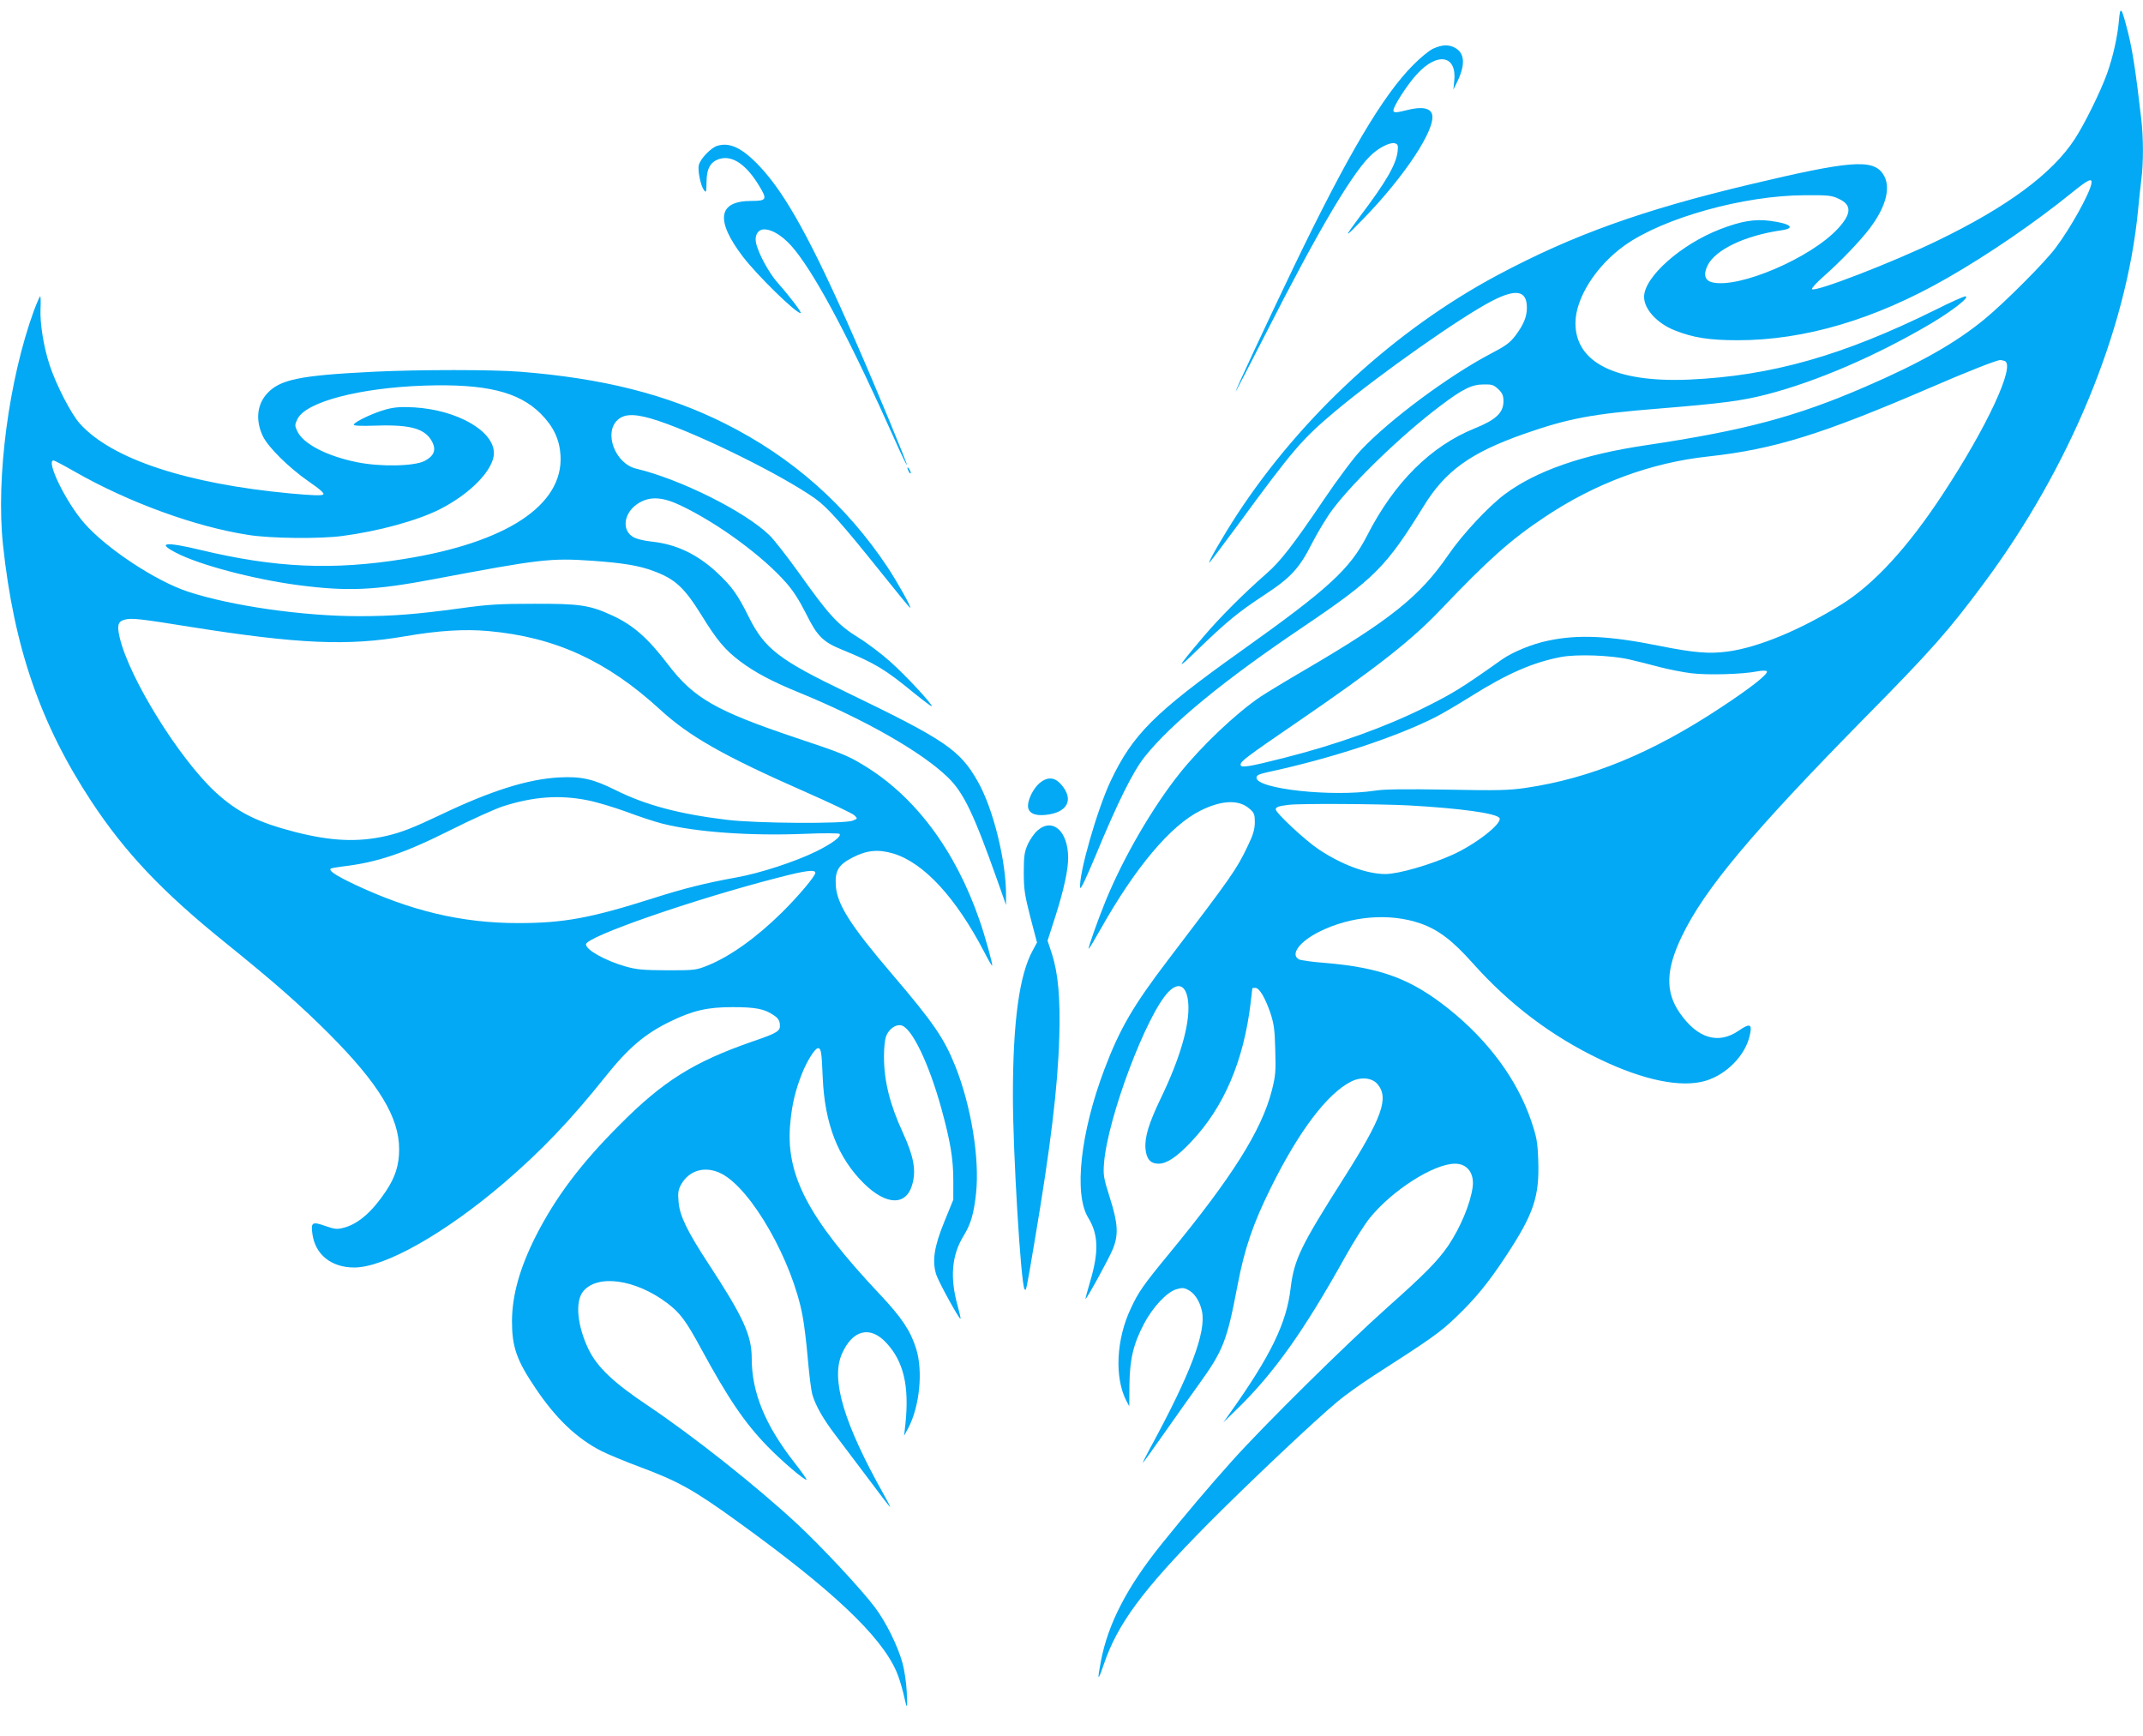 <?xml version="1.0" standalone="no"?>
<!DOCTYPE svg PUBLIC "-//W3C//DTD SVG 20010904//EN"
 "http://www.w3.org/TR/2001/REC-SVG-20010904/DTD/svg10.dtd">
<svg version="1.0" xmlns="http://www.w3.org/2000/svg"
 width="1280pt" height="1037pt" viewBox="0 0 1280 1037"
 preserveAspectRatio="xMidYMid meet">
<g transform="translate(0,1037) scale(0.1,-0.1)"
fill="#03a9f4" stroke="none">
<path d="M12656 10244 c-9 -96 -35 -214 -71 -314 -39 -108 -135 -303 -193
-391 -135 -207 -403 -405 -823 -608 -267 -129 -727 -307 -746 -288 -4 5 26 38
67 74 100 88 221 214 277 288 101 133 130 252 80 326 -61 91 -197 80 -797 -63
-640 -152 -1057 -302 -1505 -541 -612 -327 -1171 -841 -1558 -1433 -83 -128
-173 -284 -164 -284 3 0 78 99 167 220 335 457 385 515 582 681 267 224 758
569 942 663 143 73 206 61 206 -42 0 -54 -20 -102 -69 -167 -33 -43 -58 -61
-148 -108 -248 -130 -604 -394 -774 -575 -42 -44 -138 -172 -219 -292 -186
-275 -262 -373 -346 -446 -138 -121 -279 -262 -378 -379 -163 -192 -169 -209
-26 -69 171 165 235 217 391 320 160 105 210 159 288 314 34 65 88 155 121
198 127 169 419 450 643 618 133 101 188 128 259 128 50 1 60 -3 87 -28 25
-24 31 -38 31 -73 0 -68 -46 -111 -171 -161 -264 -107 -481 -323 -643 -640
-104 -202 -229 -317 -756 -692 -514 -366 -644 -496 -776 -774 -81 -171 -193
-563 -182 -638 2 -14 35 56 92 192 131 317 223 502 293 590 160 200 470 455
948 777 425 287 494 357 716 716 131 215 282 323 603 436 264 92 404 119 806
151 378 31 493 46 641 84 299 77 658 232 983 424 131 78 236 161 205 162 -10
0 -91 -36 -180 -81 -552 -273 -979 -394 -1469 -416 -439 -19 -680 101 -680
337 0 149 123 343 295 465 231 164 711 298 1075 299 139 1 160 -1 202 -21 79
-36 78 -88 -2 -176 -161 -177 -596 -363 -754 -323 -43 11 -53 46 -27 100 46
95 225 180 444 211 85 13 51 40 -70 56 -92 12 -172 -1 -299 -50 -235 -91 -454
-286 -454 -404 0 -73 77 -158 183 -200 110 -44 207 -59 377 -59 400 0 821 125
1250 371 246 141 520 328 745 510 99 80 123 91 117 55 -10 -59 -124 -265 -213
-383 -63 -86 -303 -326 -424 -426 -171 -141 -383 -262 -714 -405 -415 -180
-726 -262 -1316 -350 -370 -55 -649 -152 -836 -291 -98 -73 -254 -240 -339
-364 -168 -245 -345 -387 -853 -684 -115 -67 -235 -140 -268 -162 -147 -99
-356 -298 -484 -459 -161 -202 -335 -501 -441 -760 -49 -121 -106 -281 -101
-286 2 -2 34 52 72 119 206 366 417 617 594 705 128 64 231 68 294 12 29 -25
32 -34 32 -83 -1 -42 -10 -73 -43 -141 -66 -139 -98 -184 -473 -676 -209 -274
-290 -412 -382 -655 -144 -380 -184 -747 -97 -888 61 -99 64 -204 11 -382 -16
-55 -29 -101 -27 -102 5 -5 139 239 162 295 36 87 32 155 -17 309 -37 117 -40
134 -35 203 20 271 255 894 386 1027 64 65 112 33 118 -77 7 -125 -51 -324
-164 -558 -73 -152 -98 -234 -92 -304 6 -61 30 -88 78 -88 49 0 109 40 195
131 195 206 313 481 355 829 5 46 10 86 10 87 0 2 8 3 18 3 24 0 57 -56 89
-147 22 -67 27 -99 30 -223 4 -131 2 -154 -21 -245 -61 -236 -237 -516 -611
-970 -155 -188 -185 -231 -230 -328 -88 -184 -99 -413 -28 -552 l18 -34 1 127
c2 153 23 244 86 364 52 100 137 191 194 208 34 10 46 10 71 -4 38 -19 69 -67
82 -126 27 -124 -67 -374 -310 -820 -28 -52 -47 -90 -41 -85 5 6 64 87 129
180 66 94 158 224 205 289 144 200 167 259 229 586 42 221 92 369 199 585 167
338 336 562 479 635 59 30 125 24 158 -14 71 -83 30 -199 -203 -566 -256 -403
-294 -482 -315 -652 -24 -210 -119 -405 -363 -748 l-39 -55 72 70 c226 218
406 470 656 919 49 88 114 191 146 231 134 166 383 325 510 325 73 0 116 -57
105 -140 -13 -99 -74 -243 -146 -350 -62 -90 -140 -170 -363 -368 -250 -223
-738 -705 -928 -917 -140 -156 -276 -317 -418 -493 -209 -259 -323 -479 -366
-706 -22 -117 -18 -121 18 -16 82 242 233 446 621 838 228 230 642 622 778
734 43 36 136 102 208 149 352 226 402 262 495 351 117 112 193 204 301 368
164 249 199 353 192 565 -4 117 -9 141 -42 240 -83 245 -254 478 -491 668
-228 182 -408 249 -750 277 -69 5 -135 15 -146 20 -54 29 1 105 120 165 190
95 420 114 605 50 108 -38 192 -102 314 -239 218 -244 467 -433 757 -572 262
-126 487 -172 632 -129 124 37 235 149 263 266 18 74 4 81 -64 34 -123 -85
-248 -47 -354 107 -86 125 -82 257 13 455 135 282 416 617 1090 1303 401 406
505 524 717 810 510 687 848 1504 918 2220 6 63 15 148 20 188 13 96 13 253
-1 366 -31 271 -52 407 -78 510 -40 158 -47 166 -55 70z m-682 -2030 c66 -25
-106 -395 -371 -797 -209 -318 -410 -536 -604 -657 -246 -152 -495 -256 -678
-281 -111 -15 -201 -8 -411 34 -297 60 -483 69 -662 31 -95 -19 -213 -68 -276
-112 -241 -171 -292 -202 -460 -286 -236 -118 -526 -222 -837 -301 -216 -55
-265 -63 -265 -42 0 20 31 44 335 252 472 323 684 489 860 674 284 298 418
418 623 554 301 201 632 324 977 361 392 43 675 131 1325 411 219 95 393 163
417 165 6 0 18 -3 27 -6z m-2244 -1782 c47 -11 129 -31 183 -46 54 -14 140
-31 190 -37 97 -12 305 -6 391 11 30 6 54 6 59 1 13 -13 -94 -98 -272 -215
-414 -274 -782 -425 -1171 -482 -98 -14 -166 -16 -467 -10 -251 4 -374 3 -430
-6 -256 -39 -708 10 -708 77 0 15 13 21 65 33 373 80 760 206 1002 328 40 20
137 77 215 126 216 135 368 202 536 234 95 18 295 11 407 -14z m-1320 -872
c312 -17 536 -48 547 -77 13 -34 -143 -155 -279 -217 -135 -61 -325 -116 -403
-116 -111 0 -260 55 -398 147 -79 52 -257 218 -257 239 0 14 18 20 75 27 67 9
532 6 715 -3z"/>
<path d="M8561 10080 c-24 -11 -78 -55 -120 -98 -181 -181 -393 -540 -714
-1207 -155 -323 -347 -734 -347 -744 0 -3 81 152 179 344 324 637 532 987 643
1080 47 40 106 67 130 59 17 -5 20 -12 16 -48 -9 -78 -68 -181 -224 -387 -101
-135 -98 -137 19 -16 247 254 433 536 411 623 -10 40 -64 49 -152 26 -60 -15
-75 -16 -79 -5 -7 18 81 157 142 222 123 133 238 110 221 -44 l-5 -50 26 53
c47 100 41 167 -19 198 -37 19 -75 17 -127 -6z"/>
<path d="M4284 9499 c-37 -11 -101 -77 -110 -115 -8 -31 11 -124 31 -150 13
-17 14 -12 15 46 0 83 23 124 78 141 77 23 160 -34 237 -162 49 -80 44 -89
-47 -89 -200 0 -217 -115 -50 -334 86 -112 315 -336 344 -336 11 0 -65 100
-137 181 -54 61 -119 182 -130 242 -8 43 13 77 49 77 54 0 124 -48 185 -125
137 -171 341 -561 596 -1133 37 -84 70 -151 72 -149 4 5 -184 460 -310 747
-256 585 -414 872 -570 1037 -104 110 -178 145 -253 122z"/>
<path d="M202 8513 c-149 -409 -227 -997 -184 -1398 65 -609 223 -1068 527
-1530 203 -308 425 -542 802 -846 289 -233 448 -373 618 -543 297 -298 420
-500 419 -691 0 -93 -23 -165 -78 -248 -82 -123 -165 -196 -251 -219 -42 -11
-53 -10 -112 10 -78 28 -87 22 -77 -48 17 -123 113 -200 250 -200 182 0 542
204 893 504 223 191 401 378 603 631 140 176 241 262 393 335 134 65 220 85
370 85 138 0 190 -10 246 -48 25 -16 35 -31 37 -54 4 -41 -11 -51 -163 -103
-351 -122 -534 -236 -795 -499 -233 -233 -381 -431 -500 -664 -96 -191 -141
-352 -142 -507 0 -153 27 -233 140 -400 122 -182 248 -302 396 -377 38 -19
141 -62 230 -95 228 -85 321 -137 581 -325 564 -407 855 -681 949 -895 13 -29
31 -87 41 -128 24 -107 26 -106 21 5 -3 58 -14 132 -26 175 -29 103 -99 244
-164 330 -79 106 -317 361 -463 497 -244 227 -623 527 -893 708 -205 137 -302
229 -354 335 -68 141 -82 284 -34 346 84 106 314 75 505 -70 75 -57 110 -104
198 -266 165 -304 263 -448 399 -588 82 -85 225 -207 233 -199 2 3 -30 49 -72
102 -175 224 -255 419 -255 622 0 139 -51 249 -260 568 -125 191 -171 285
-177 368 -5 54 -2 71 16 104 49 86 146 112 241 63 179 -92 424 -522 484 -851
9 -46 23 -160 31 -254 8 -93 20 -188 26 -210 19 -68 65 -149 140 -247 39 -51
127 -168 196 -260 69 -93 127 -168 129 -168 3 0 -14 33 -36 72 -240 427 -319
691 -251 843 63 143 168 169 264 66 104 -111 139 -258 115 -486 l-8 -70 26 48
c67 129 88 339 46 472 -33 106 -85 185 -216 324 -431 457 -568 719 -535 1031
10 106 30 187 66 280 31 81 81 160 99 160 18 0 22 -22 28 -175 12 -276 90
-479 246 -633 134 -132 253 -135 289 -6 24 85 9 167 -57 311 -77 167 -112 308
-112 451 0 58 5 105 14 127 18 42 58 69 90 61 63 -16 165 -228 240 -501 53
-194 70 -296 70 -425 l0 -115 -53 -130 c-62 -151 -75 -238 -48 -320 17 -48
138 -268 144 -261 2 2 -6 37 -17 77 -47 168 -36 303 36 419 43 70 61 133 74
254 22 209 -30 524 -125 761 -67 166 -131 259 -375 545 -253 296 -331 420
-338 533 -5 87 16 122 99 165 87 45 155 51 246 24 182 -56 373 -263 543 -590
23 -45 44 -81 46 -79 5 5 -41 172 -75 270 -145 421 -389 746 -698 930 -90 55
-133 72 -403 162 -473 159 -607 236 -758 434 -123 161 -210 238 -337 296 -133
61 -192 70 -465 69 -208 0 -275 -4 -440 -27 -265 -36 -404 -47 -606 -47 -332
0 -761 61 -1020 146 -193 63 -490 259 -622 411 -108 124 -230 373 -182 373 5
0 62 -30 125 -66 321 -184 724 -331 1040 -379 131 -21 426 -24 560 -6 214 28
445 91 579 158 185 93 325 237 326 336 1 133 -218 258 -475 274 -76 4 -115 2
-165 -11 -71 -18 -192 -74 -197 -92 -2 -7 39 -9 134 -6 209 7 296 -19 336
-100 23 -47 8 -82 -47 -111 -63 -32 -265 -36 -406 -7 -180 37 -318 109 -354
184 -16 35 -16 38 1 74 50 102 372 186 758 199 365 12 562 -36 694 -167 77
-77 113 -154 119 -250 17 -297 -322 -521 -938 -619 -424 -68 -767 -52 -1210
54 -211 51 -267 45 -149 -16 139 -73 466 -159 733 -194 294 -38 453 -31 807
36 636 120 696 127 945 110 185 -13 282 -29 369 -62 127 -47 182 -98 283 -260
94 -153 142 -210 232 -278 89 -67 193 -122 350 -186 396 -162 737 -357 893
-509 93 -91 153 -216 293 -611 l53 -150 0 55 c2 203 -77 523 -169 683 -107
189 -195 248 -783 532 -404 194 -490 261 -584 449 -66 134 -102 184 -191 267
-117 109 -244 169 -387 184 -39 4 -85 14 -104 23 -84 39 -68 156 30 211 67 38
141 32 247 -19 223 -107 488 -301 628 -461 42 -47 79 -106 118 -183 66 -134
101 -170 215 -216 200 -82 257 -117 429 -258 57 -46 105 -82 107 -80 8 8 -152
181 -245 264 -52 47 -139 113 -193 146 -121 75 -175 133 -349 378 -73 102
-154 206 -181 232 -144 142 -533 336 -797 399 -126 30 -196 215 -110 292 44
39 112 37 244 -7 259 -87 739 -325 934 -463 74 -53 155 -143 389 -435 96 -120
176 -218 179 -218 10 0 -69 142 -133 240 -247 372 -570 659 -974 861 -345 173
-728 270 -1223 309 -165 13 -602 13 -871 0 -447 -22 -566 -46 -643 -134 -58
-66 -66 -160 -21 -253 32 -65 154 -186 272 -268 70 -48 95 -71 88 -78 -8 -8
-65 -6 -197 6 -620 58 -1068 206 -1257 417 -52 57 -143 234 -181 351 -35 106
-58 248 -54 335 2 41 1 74 -2 74 -3 0 -20 -39 -38 -87z m948 -1889 c633 -100
930 -113 1270 -54 197 34 354 44 498 31 398 -36 708 -178 1026 -470 172 -158
377 -275 856 -486 157 -69 294 -134 304 -145 19 -19 19 -19 -10 -31 -49 -20
-579 -17 -754 5 -282 34 -485 88 -663 177 -132 66 -204 83 -337 76 -187 -10
-407 -79 -710 -224 -164 -78 -234 -105 -325 -126 -168 -38 -327 -31 -542 24
-225 58 -344 117 -476 238 -218 202 -515 681 -572 923 -17 73 -11 96 29 107
42 11 84 7 406 -45z m2357 -1033 c54 -10 159 -42 234 -69 74 -28 171 -60 215
-71 201 -51 525 -74 849 -61 110 5 204 4 209 0 15 -14 -42 -57 -139 -105 -124
-61 -335 -130 -475 -155 -187 -34 -315 -66 -500 -125 -372 -118 -532 -148
-805 -148 -338 0 -643 73 -980 232 -113 54 -156 83 -138 94 4 2 35 8 68 12
207 24 368 78 647 218 123 62 263 125 311 141 181 58 336 70 504 37z m1363
-434 c0 -19 -101 -139 -199 -236 -153 -151 -311 -264 -446 -318 -67 -27 -77
-28 -240 -28 -145 1 -181 4 -249 23 -122 35 -236 99 -236 132 0 46 647 270
1150 399 165 43 220 49 220 28z"/>
<path d="M5420 7575 c0 -5 5 -17 10 -25 5 -8 10 -10 10 -5 0 6 -5 17 -10 25
-5 8 -10 11 -10 5z"/>
<path d="M6209 5693 c-36 -31 -68 -94 -69 -135 0 -42 38 -62 104 -55 133 13
173 92 94 182 -39 45 -82 47 -129 8z"/>
<path d="M6197 5410 c-19 -16 -45 -54 -58 -82 -20 -46 -24 -69 -24 -168 0
-101 5 -133 39 -267 l40 -152 -26 -48 c-80 -146 -118 -426 -118 -868 0 -338
47 -1113 69 -1153 10 -17 10 -16 61 287 95 562 138 915 147 1216 7 235 -7 384
-44 498 l-26 79 47 146 c50 157 76 276 76 348 0 160 -93 243 -183 164z"/>
</g>
</svg>
